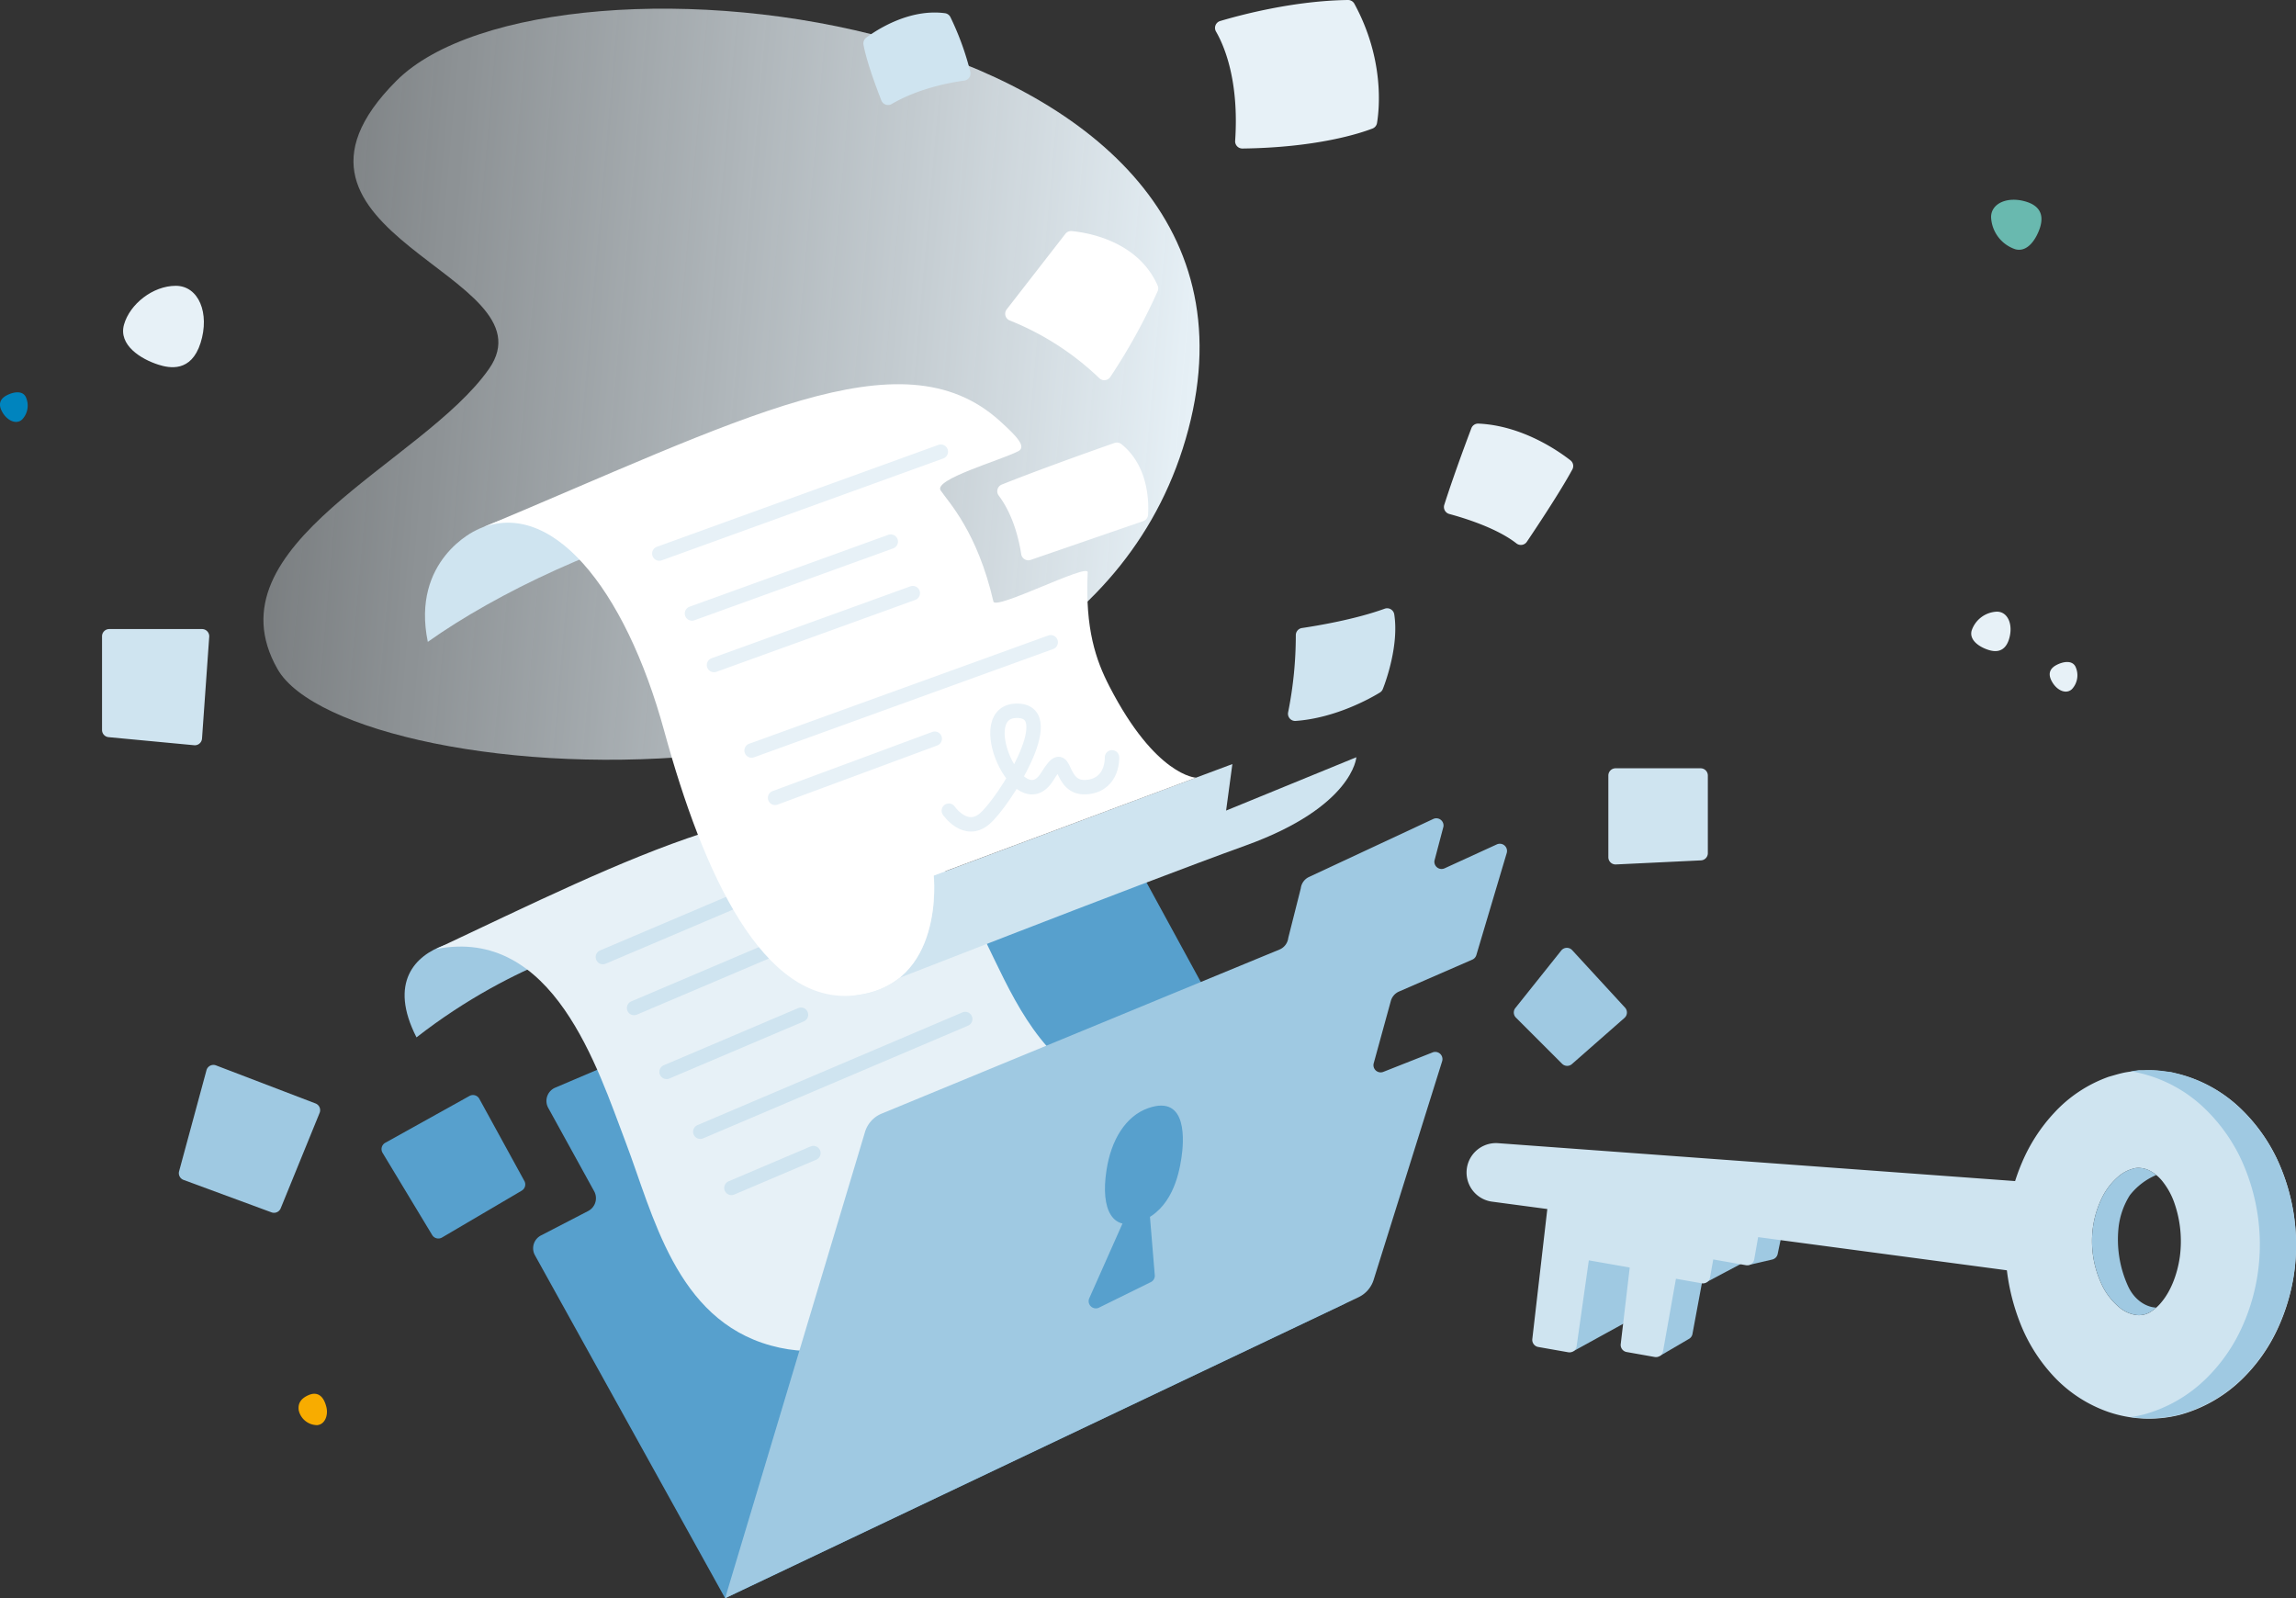 <svg xmlns="http://www.w3.org/2000/svg" xmlns:xlink="http://www.w3.org/1999/xlink" viewBox="0 0 637.04 443.44"><rect x="0" y="0" width="637.04" height="443.44" fill="#333333" stroke="none"/><defs><style>.cls-1,.cls-8{fill:#e7f1f7;}.cls-1,.cls-2,.cls-3,.cls-4{fill-rule:evenodd;}.cls-1,.cls-2,.cls-3{isolation:isolate;}.cls-2{fill:#0084be;}.cls-3{fill:#69b9af;}.cls-4{fill:#f8ac00;}.cls-5{fill:url(#Unbenannter_Verlauf_18);}.cls-6{fill:#9fc9e2;}.cls-7{fill:#57a0cd;}.cls-9{fill:#cfe4f0;}.cls-10,.cls-12{fill:none;stroke-linecap:round;stroke-miterlimit:10;stroke-width:4px;}.cls-10{stroke:#cfe4f0;}.cls-11{fill:#fff;}.cls-12{stroke:#e7f1f7;}</style><linearGradient id="Unbenannter_Verlauf_18" x1="-12.79" y1="125.17" x2="149.54" y2="318.64" gradientTransform="translate(-0.03 0.64) rotate(-45)" gradientUnits="userSpaceOnUse"><stop offset="0" stop-color="#e7f1f7" stop-opacity="0.4"/><stop offset="1" stop-color="#e7f1f7"/></linearGradient></defs><g id="Ebene_2" data-name="Ebene 2"><g id="Ebene_1-2" data-name="Ebene 1"><g id="HGR_Fläche" data-name="HGR Fläche"><path class="cls-1" d="M44,101.2c-4.9-1.55-11.2-5.45-9.59-11.14s8-10.76,14.36-10.76,9.49,7.62,6.88,15.85S47,102.15,44,101.2Z"/><path class="cls-2" d="M1.92,109.66c1.61-.84,4.17-1.44,5.19.39a5.62,5.62,0,0,1-.91,6.28c-1.58,1.59-4.28.47-5.69-2.24S.93,110.17,1.92,109.66Z"/><path class="cls-3" d="M566,63.21c-1,3-3.37,6.93-6.9,5.93a9.85,9.85,0,0,1-6.66-8.89c0-3.93,4.72-5.87,9.82-4.26S566.57,61.36,566,63.21Z"/><path class="cls-4" d="M88,395.42a5.28,5.28,0,0,1-5.11-4.08c-.32-2.14.81-3.45,2.81-4.29s4-.24,4.88,3.45C91.08,392.65,90.2,395.22,88,395.42Z"/><path class="cls-5" d="M77,185.64c19.64,34.54,221.85,50.28,252.72-66.51S152.6-20.25,110,22.4,154,76.06,135.7,102.31,57.32,151.1,77,185.64Z"/><path class="cls-1" d="M551.7,180.32c-2.37-.75-5.43-2.64-4.64-5.4a7.71,7.71,0,0,1,7-5.21c3.08,0,4.6,3.69,3.34,7.68S553.15,180.78,551.7,180.32Z"/><path class="cls-1" d="M570.62,184.49c1.61-.84,4.17-1.44,5.19.39a5.63,5.63,0,0,1-.9,6.29c-1.59,1.58-4.28.46-5.69-2.25S569.64,185,570.62,184.49Z"/></g><path class="cls-6" d="M169.93,260.56s-26.44,5.49-54.37,27.27c-7.82-15.3-.33-22.78,7.81-25.61S169.93,260.56,169.93,260.56Z"/><path class="cls-7" d="M150.07,342.8,163.2,336a4,4,0,0,0,1.65-5.48l-12.74-23.13a4,4,0,0,1,1.94-5.61l155-66a4,4,0,0,1,5.08,1.77L376,351a8,8,0,0,1-3.59,11.06L201.19,443.44l-52.77-95.16A4,4,0,0,1,150.07,342.8Z"/><path class="cls-8" d="M256,359.33s-15.74,21.28-42.13,14S181.24,337,173.56,316.83s-20-59.93-52.63-53.5c52.32-24.61,101.63-50.24,129.79-32.51s24,66.34,66.37,74.7S256,359.33,256,359.33Z"/><path class="cls-6" d="M201.19,443.44,240,314.08a8,8,0,0,1,4.6-5.09L355,263.46a4,4,0,0,0,2.44-3.24l3.47-13.73a4,4,0,0,1,2.29-3.17l34.47-16.09a2,2,0,0,1,2.82,2.13L398,238.8a2,2,0,0,0,2.86,2.1l14.39-6.59a2,2,0,0,1,2.8,2.37L409.62,265a2,2,0,0,1-1.12,1.26l-20.33,8.85a4,4,0,0,0-2.27,2.6L381.15,295a2,2,0,0,0,2.66,2.4L397.49,292a2,2,0,0,1,2.64,2.46l-19,60.63a8,8,0,0,1-4.2,4.84Z"/><path class="cls-7" d="M307,324.73c-1.68,10.93,1.65,17.26,9.62,14.13,8.35-3.27,10.43-12.58,11.18-17.61.6-4,2-17.71-9.19-13.8C312.37,309.61,308.26,316.26,307,324.73Z"/><path class="cls-7" d="M315.92,329.4l-13.67,30.76a2,2,0,0,0,2.52,2.73l14.35-7.07a2,2,0,0,0,1.29-1.87l-2-24.22Z"/><path class="cls-9" d="M237.1,276.19c25.27-2.66,22-33.25,22-33.25L341.93,212l-1.74,12.9,36.14-14.8s-.89,13.74-30.71,24.49S237.1,276.19,237.1,276.19Z"/><line class="cls-10" x1="167.27" y1="265.55" x2="233.78" y2="237.28"/><line class="cls-10" x1="175.93" y1="279.68" x2="249.44" y2="248.42"/><line class="cls-10" x1="194.3" y1="314.01" x2="267.81" y2="282.74"/><line class="cls-10" x1="184.95" y1="297.4" x2="222.24" y2="281.55"/><line class="cls-10" x1="202.94" y1="329.6" x2="225.68" y2="319.93"/><path class="cls-11" d="M277.1,137.5c1.92,2.54,4.9,7.67,6.24,16.25a2,2,0,0,0,2.63,1.6l31.23-10.76a2,2,0,0,0,1.34-1.75c.23-3.57.13-13.51-7.34-19.57a2.05,2.05,0,0,0-2-.36c-17.41,6.12-27.07,9.86-31.29,11.55A2,2,0,0,0,277.1,137.5Z"/><path class="cls-11" d="M305,104.92a77.37,77.37,0,0,0-24.83-16,2,2,0,0,1-.85-3.09l16.28-20.95a2,2,0,0,1,1.75-.76c4.07.37,18.3,2.57,23.84,15.09a2,2,0,0,1,0,1.6,164.07,164.07,0,0,1-13.13,23.79A2,2,0,0,1,305,104.92Z"/><path class="cls-9" d="M359.53,176.25a108.44,108.44,0,0,1-2.13,21.37,2,2,0,0,0,2.07,2.41c11.17-.8,21-6.41,23.41-7.89a2,2,0,0,0,.81-1c1-2.53,4.44-12.33,3.16-20.65a2,2,0,0,0-2.66-1.6c-8.25,3-18.86,4.75-23,5.37A2,2,0,0,0,359.53,176.25Z"/><path class="cls-8" d="M402.12,142.61c4,1.08,13.16,3.86,18.66,8.19a2,2,0,0,0,2.87-.5c8-11.9,11.31-17.65,12.61-20.05a2,2,0,0,0-.52-2.52c-3.45-2.69-13.51-9.68-25.59-10.2a2,2,0,0,0-1.91,1.29c-4,10.58-6.46,17.93-7.52,21.26A2,2,0,0,0,402.12,142.61Z"/><path class="cls-6" d="M433.18,263.73l-12.73,15.95a2,2,0,0,0,.15,2.66l12.81,12.81a2,2,0,0,0,2.73.09l14.58-12.81a2,2,0,0,0,.15-2.86l-14.66-15.94A2,2,0,0,0,433.18,263.73Z"/><path class="cls-9" d="M446.25,215.17v22.68a2,2,0,0,0,2.09,2l23.6-1.13a2,2,0,0,0,1.91-2V215.17a2,2,0,0,0-2-2h-23.6A2,2,0,0,0,446.25,215.17Z"/><path class="cls-7" d="M106.89,317.08l23.37-13a2,2,0,0,1,2.73.79l12.5,22.8a2,2,0,0,1-.74,2.69l-22.11,13a2,2,0,0,1-2.73-.69l-13.76-22.8A2,2,0,0,1,106.89,317.08Z"/><path class="cls-6" d="M59.93,295.6l27.61,10.56a2,2,0,0,1,1.14,2.62l-10.8,26.48a2,2,0,0,1-2.54,1.12l-24.41-9a2,2,0,0,1-1.24-2.4l7.59-28A2,2,0,0,1,59.93,295.6Z"/><path class="cls-9" d="M30.27,174.54H56.05a2,2,0,0,1,2,2.15l-2,28.23a2,2,0,0,1-2.18,1.85l-23.75-2.24a2,2,0,0,1-1.81-2v-26A2,2,0,0,1,30.27,174.54Z"/><path class="cls-9" d="M240.37,10.43c2.87-2.13,11.95-8.1,21.86-6.76a2,2,0,0,1,1.49,1.12,78.18,78.18,0,0,1,5.5,15.14,2,2,0,0,1-1.68,2.44c-4,.53-12.67,2.13-20.14,6.49a2,2,0,0,1-2.87-1c-3.51-9-4.6-13.53-4.95-15.47A2,2,0,0,1,240.37,10.43Z"/><path class="cls-8" d="M337.38,8.74c2.29,3.95,6.45,13.62,5.32,30.35a2,2,0,0,0,2,2.12c20.73-.26,32.69-4.23,36.12-5.55a2,2,0,0,0,1.24-1.52c.65-3.92,2.09-17.73-6.28-33.1A2,2,0,0,0,374,0c-15,.2-29.7,4.12-35.49,5.84A2,2,0,0,0,337.38,8.74Z"/><path class="cls-6" d="M436.36,375l14.55-8,9.63,9.21,8-4.68a2,2,0,0,0,1.07-1.55l2.7-14.54,1.11.33,10.17-5.39,1.65.59,6.42-1.49a2,2,0,0,0,1.57-1.56l1.74-8.36-52.27-4.38Z"/><path class="cls-9" d="M415.58,317.18l152.13,11.15a12.69,12.69,0,1,1-1.86,25.31l-.75-.08L413.9,333.4a8.16,8.16,0,0,1,1.68-16.22Z"/><path class="cls-9" d="M429.61,332.88l-4.46,38.66a2,2,0,0,0,1.64,2.19l8.34,1.47a2,2,0,0,0,2.32-1.69l3.38-23.82,11.35,2-2.5,21.24a2,2,0,0,0,1.64,2.2l7.79,1.38a2,2,0,0,0,2.32-1.63L465,354.8l7.14,1.26a2,2,0,0,0,2.32-1.62l.89-5,9.05,1.6a2,2,0,0,0,2.32-1.62l1.5-8.51Z"/><path class="cls-9" d="M636.55,353a55.3,55.3,0,0,1-4.68,15.86,47.05,47.05,0,0,1-10.25,14.25,39.69,39.69,0,0,1-16.72,9.43,34.91,34.91,0,0,1-20-.81,37.69,37.69,0,0,1-15.43-10.22,46.33,46.33,0,0,1-8.8-14,59.4,59.4,0,0,1-3.72-30.18,56.76,56.76,0,0,1,4.1-14.86,47.14,47.14,0,0,1,8.9-13.71,37.69,37.69,0,0,1,15.13-10c1.57-.44,3.13-.94,4.75-1.24.82-.13,1.65-.25,2.47-.36l1.24-.15,1.25,0a30.73,30.73,0,0,1,5,.18l2.47.32c.82.15,1.61.37,2.41.56a38.79,38.79,0,0,1,16.56,9.09,47.84,47.84,0,0,1,10.32,13.94A56.3,56.3,0,0,1,636.55,353Zm-31.74-4.3a32.35,32.35,0,0,0-1.49-14.85,20.39,20.39,0,0,0-3.05-5.73,11.47,11.47,0,0,0-3.65-3.22,6.86,6.86,0,0,0-4-.82,10.54,10.54,0,0,0-5,2.47,18.53,18.53,0,0,0-4.48,5.93,27.32,27.32,0,0,0-2.44,8.06,28.29,28.29,0,0,0,2.8,16.6,18.55,18.55,0,0,0,4.59,5.66,9.21,9.21,0,0,0,4.77,2.08,6.12,6.12,0,0,0,3.53-.71,12.2,12.2,0,0,0,3.43-3C602.2,358.31,604.11,353.74,604.81,348.69Z"/><path class="cls-6" d="M631.5,321.07a47.84,47.84,0,0,0-10.32-13.94A38.79,38.79,0,0,0,604.62,298c-.8-.19-1.59-.41-2.41-.56l-2.47-.32a30.73,30.73,0,0,0-5-.18l-1.25,0-1.24.15-1.14.17,1.09.14c.82.15,1.61.37,2.41.56a38.79,38.79,0,0,1,16.56,9.09,47.84,47.84,0,0,1,10.32,13.94,56.3,56.3,0,0,1,5,31.92,55.3,55.3,0,0,1-4.68,15.86,47.05,47.05,0,0,1-10.25,14.25,39.69,39.69,0,0,1-16.72,9.43,34.81,34.81,0,0,1-3.66.72,34.77,34.77,0,0,0,13.66-.72,39.69,39.69,0,0,0,16.72-9.43,47.05,47.05,0,0,0,10.25-14.25A55.3,55.3,0,0,0,636.55,353,56.3,56.3,0,0,0,631.5,321.07Z"/><path class="cls-6" d="M590.43,356.83a31.2,31.2,0,0,1-2.58-16.62,21.2,21.2,0,0,1,3.08-8.57,18.35,18.35,0,0,1,7.34-5.62c.25-.12-.22.16,0,0a9.15,9.15,0,0,0-1.65-1.13,6.86,6.86,0,0,0-4-.82,10.54,10.54,0,0,0-5,2.47,18.53,18.53,0,0,0-4.48,5.93,27.32,27.32,0,0,0-2.44,8.06,28.29,28.29,0,0,0,2.8,16.6,18.55,18.55,0,0,0,4.59,5.66,9.21,9.21,0,0,0,4.77,2.08,6.12,6.12,0,0,0,3.53-.71,9.6,9.6,0,0,0,1.8-1.3s-.06-.07-.1-.07C595.58,362.65,592.27,360.86,590.43,356.83Z"/><path class="cls-9" d="M132,147.17s-18,8.14-13.3,30.92c18.95-13.47,49.71-28.26,80-35.25C198.69,142.84,162.11,132.87,132,147.17Z"/><path class="cls-11" d="M259.05,242.94s3.32,30.59-22,33.25-41.9-33.7-52.76-73.38-31.7-65.62-52.32-55.64c73.82-30.82,118.07-55.11,145.43-30.38,4.63,4.19,7.54,7.18,5.09,8.42-5,2.55-23.56,7.8-21.5,10.87,2.22,3.29,10.15,11.42,14.64,30.82.58,2.51,26.28-10.73,26.16-8.13-.76,15.77,2.29,24.43,6,31.63,12.86,25,24.06,25.38,24.06,25.38Z"/><line class="cls-12" x1="182.93" y1="153.59" x2="261.04" y2="125.32"/><line class="cls-12" x1="191.99" y1="170.22" x2="247.15" y2="150.27"/><line class="cls-12" x1="198.1" y1="184.52" x2="253.26" y2="164.57"/><line class="cls-12" x1="215.05" y1="221.37" x2="259.35" y2="204.96"/><line class="cls-12" x1="208.53" y1="208.24" x2="291.53" y2="178.2"/><path class="cls-12" d="M263.26,224.93s4.66,6.81,10,2.18,20.95-29.34,9.31-29.89c-13.8-.66.26,30.81,8,18.23,6-9.76,2.4,4.21,11.52,2.88,6.82-1,6.44-8.2,6.44-8.2"/></g></g></svg>